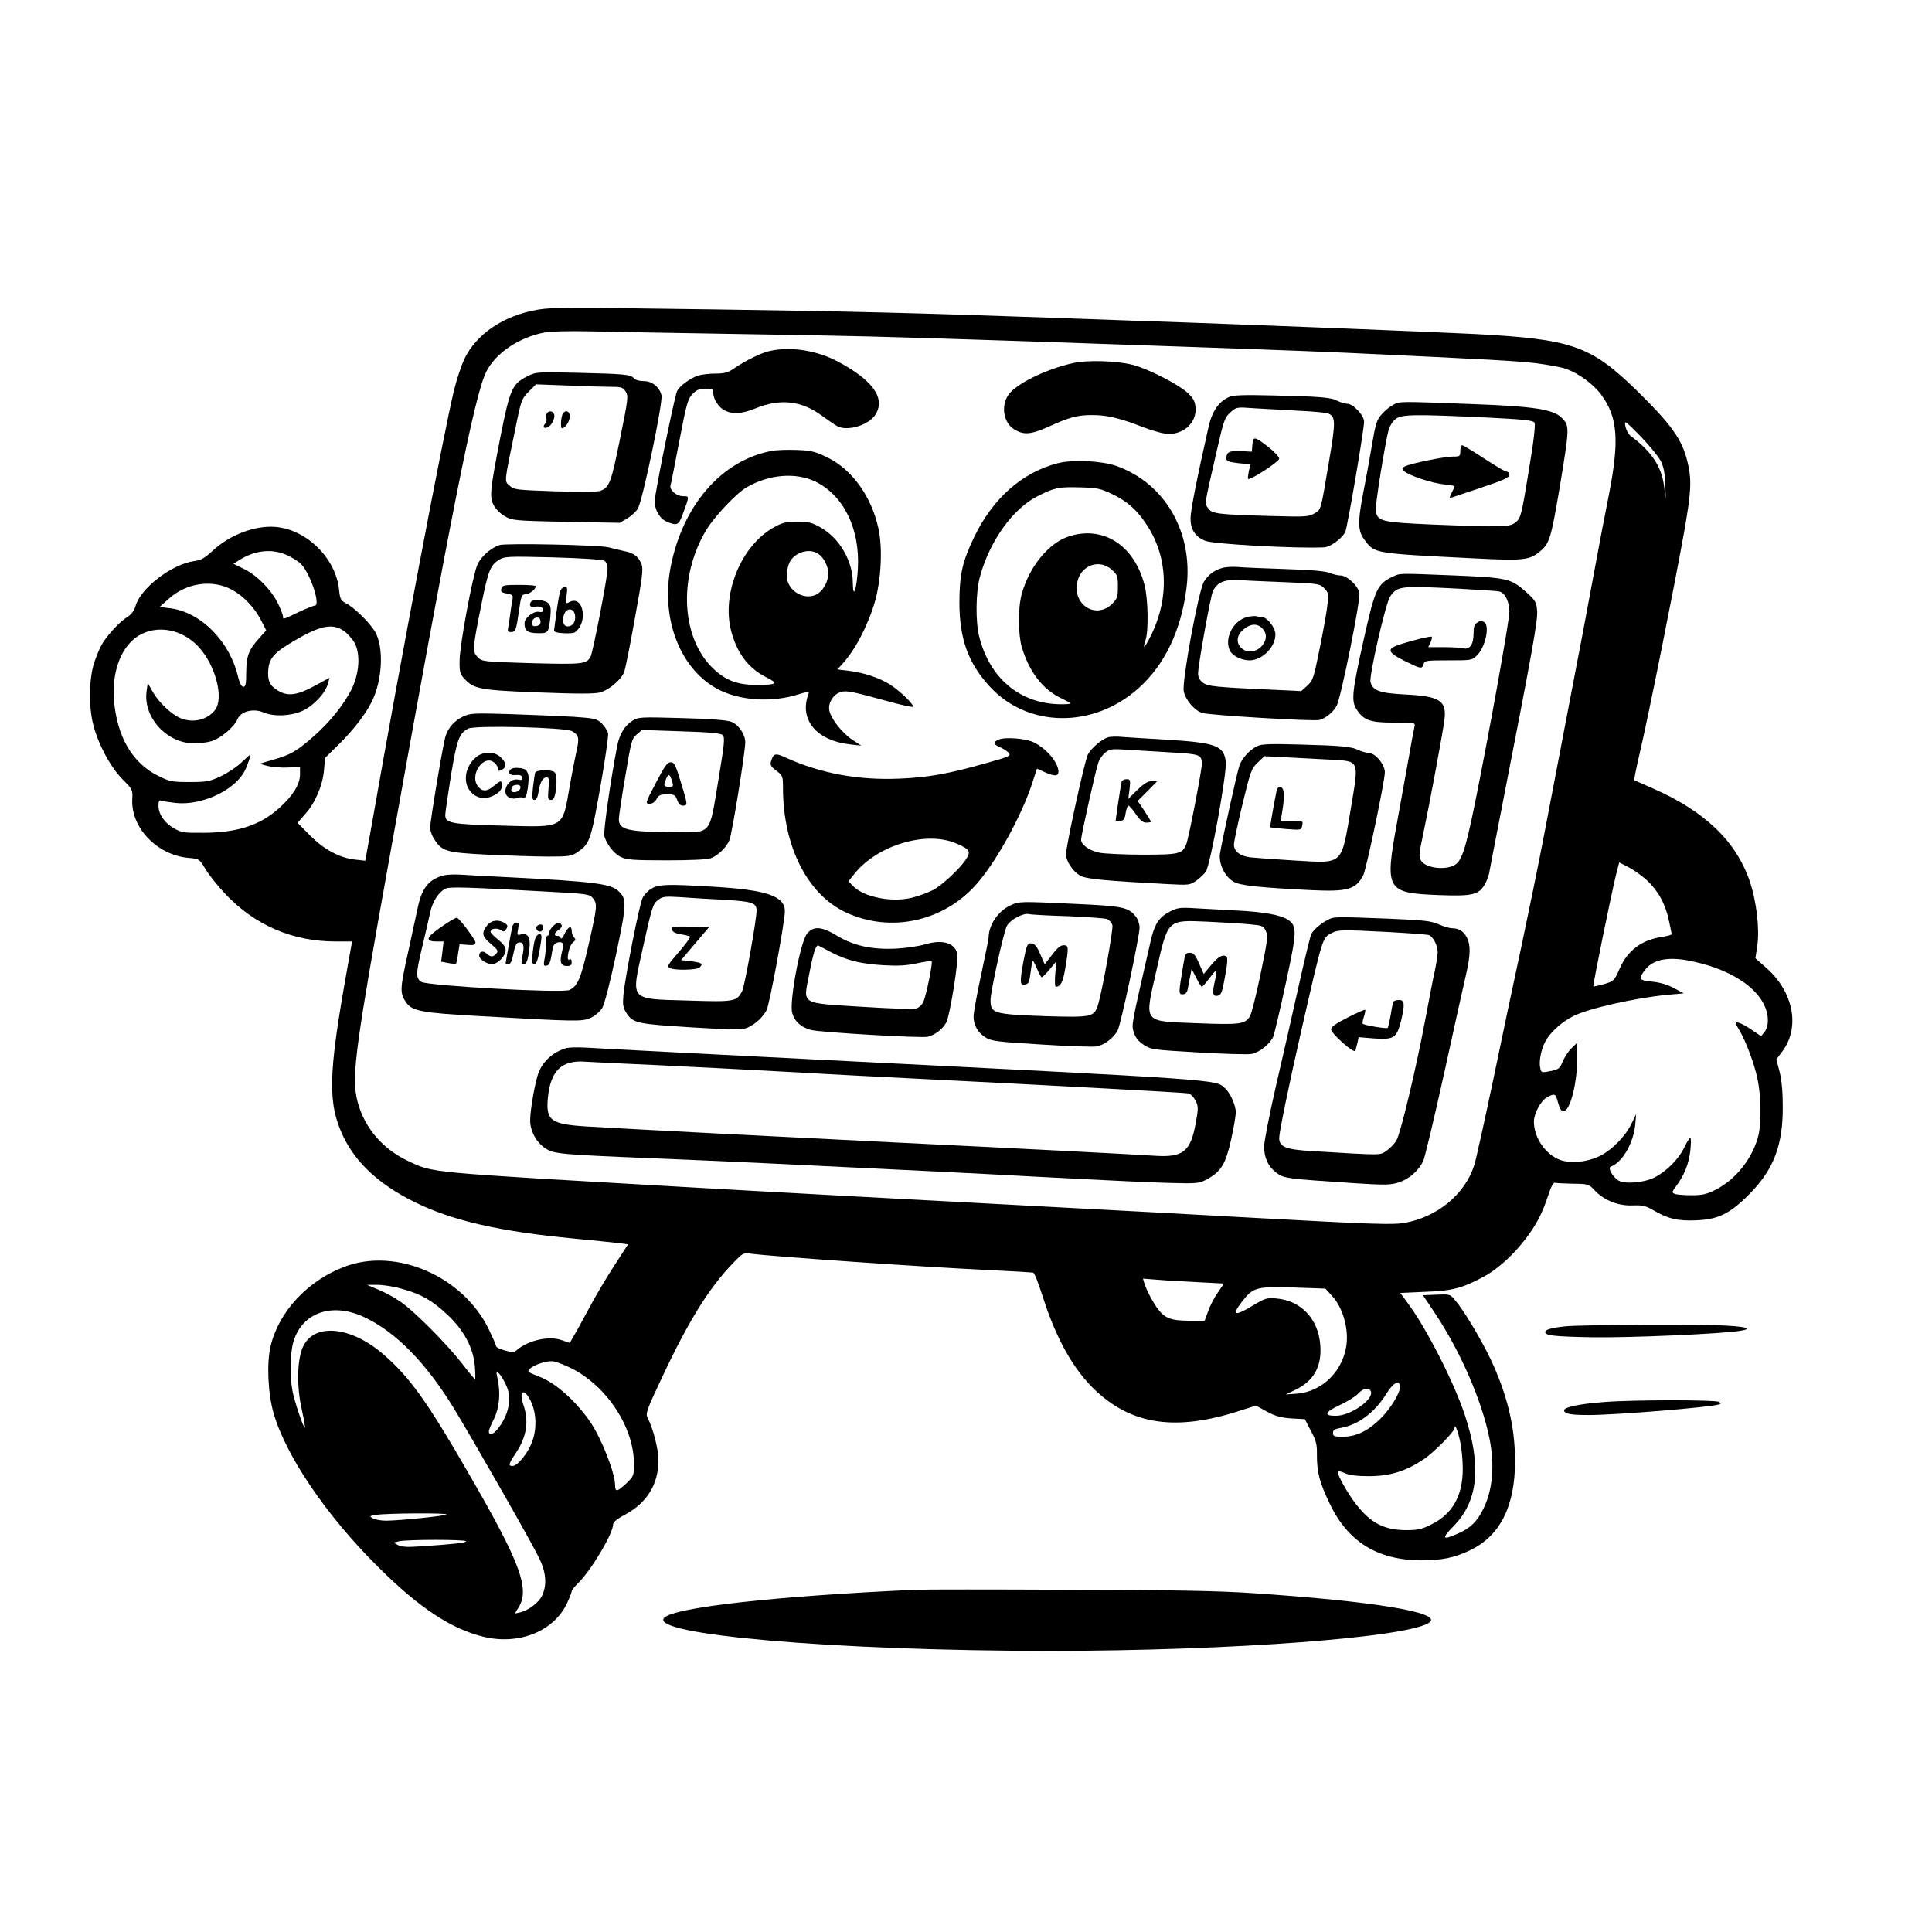<?xml version="1.0" standalone="no"?> 
<!DOCTYPE svg PUBLIC "-//W3C//DTD SVG 20010904//EN"
 "http://www.w3.org/TR/2001/REC-SVG-20010904/DTD/svg10.dtd">
<svg version="1.0" xmlns="http://www.w3.org/2000/svg"
 width="1024pt" height="1024pt" viewBox="0 0 1024 1024"
 preserveAspectRatio="xMidYMid meet">
  <g transform="translate(0,1024) scale(0.1,-0.1)"
     fill="#000000" stroke="none">
    <path d="M2852 8599 c-182 -31 -327 -128 -392 -264 -15 -33 -40 -107 -54 -165
-57 -238 -278 -1402 -437 -2309 l-33 -183 -55 6 c-82 9 -166 55 -240 130 l-64
65 37 42 c55 60 95 152 103 234 l6 68 72 71 c78 77 140 157 174 224 58 113 67
291 19 374 -30 49 -110 128 -155 151 -27 14 -31 23 -36 72 -17 165 -170 317
-334 332 -110 10 -245 -41 -337 -127 -41 -38 -60 -49 -98 -54 -118 -17 -281
-142 -309 -236 -8 -27 -23 -47 -44 -60 -39 -24 -102 -91 -132 -140 -12 -19
-31 -64 -43 -100 -28 -82 -31 -233 -6 -330 26 -104 91 -225 154 -289 54 -54
56 -57 53 -106 -8 -152 131 -297 298 -312 58 -5 58 -6 91 -61 18 -30 65 -89
104 -130 157 -166 356 -252 584 -252 l88 0 -27 -152 c-100 -559 -103 -705 -19
-883 67 -139 190 -253 375 -345 201 -100 451 -157 850 -195 94 -9 196 -19 227
-23 l57 -7 -72 -111 c-40 -61 -101 -164 -136 -230 -35 -65 -72 -133 -83 -150
l-18 -32 -43 15 c-68 24 -178 -1 -238 -53 -14 -12 -24 -13 -63 -2 -25 7 -46
17 -46 22 0 5 -18 46 -39 90 -137 282 -492 436 -765 332 -196 -74 -349 -239
-392 -422 -21 -90 -14 -249 16 -354 65 -226 279 -542 554 -815 219 -218 389
-330 562 -371 187 -44 371 31 440 180 13 28 24 56 24 62 0 5 14 23 31 40 69
65 189 266 189 316 0 10 22 29 61 49 118 63 179 162 179 290 0 56 -28 167 -56
221 -14 26 -10 37 79 226 138 294 249 471 374 599 51 53 54 54 95 48 113 -15
920 -71 1248 -86 129 -6 240 -13 246 -14 7 -2 28 -57 49 -122 73 -231 166
-396 287 -508 193 -178 423 -210 754 -104 l91 29 58 -32 c45 -24 74 -32 129
-36 l72 -4 32 -62 c28 -52 33 -71 32 -129 0 -91 14 -144 67 -255 97 -204 254
-301 485 -302 108 0 175 13 257 52 161 76 241 233 241 474 0 181 -41 351 -129
539 -51 107 -142 259 -188 313 -27 33 -29 33 -99 30 l-72 -3 70 -105 c131
-199 242 -455 282 -652 29 -141 18 -274 -31 -373 -33 -68 -68 -103 -131 -131
-88 -40 -95 -31 -26 39 129 133 147 317 58 587 -57 172 -201 455 -298 587
l-44 60 131 6 c143 5 196 19 307 78 110 58 236 192 300 319 13 25 34 77 46
115 15 46 27 69 36 66 7 -2 50 -4 96 -5 80 -1 83 -2 114 -35 49 -53 125 -83
201 -80 53 2 70 -2 109 -25 79 -46 130 -58 226 -54 118 4 181 35 282 137 131
131 181 262 179 470 0 74 -6 139 -17 181 l-17 65 32 43 c94 125 60 312 -81
438 l-62 55 10 66 c13 90 -4 237 -41 345 -73 211 -240 370 -512 489 -53 23
-97 43 -99 44 -2 2 12 72 32 157 45 192 184 888 231 1152 39 219 42 280 20
374 -29 123 -84 200 -276 388 -240 233 -340 267 -859 294 -222 11 -1026 43
-1500 60 -162 5 -482 17 -710 25 -737 26 -1092 35 -1805 45 -798 11 -870 11
-943 -1z m1043 -129 c669 -11 731 -12 1580 -40 885 -30 1423 -49 1665 -60 753
-35 897 -43 1000 -55 63 -8 135 -21 160 -30 66 -23 145 -81 186 -136 89 -121
98 -243 41 -534 -20 -99 -57 -292 -82 -430 -25 -137 -81 -434 -125 -660 -43
-225 -104 -543 -135 -705 -31 -162 -86 -430 -121 -595 -36 -165 -103 -482
-149 -705 -47 -223 -92 -427 -101 -455 -49 -155 -197 -277 -372 -307 -60 -10
-167 -7 -754 25 -376 21 -809 44 -963 52 -928 49 -1687 90 -2120 115 -1359 78
-1307 73 -1443 137 -144 68 -244 193 -273 341 -23 122 -1 286 172 1247 330
1844 454 2468 515 2592 49 102 179 188 317 212 29 5 131 7 227 5 96 -2 445 -9
775 -14z m4906 -671 c17 -33 23 -65 25 -124 l3 -80 -9 67 c-13 105 -67 186
-178 268 -11 8 -23 31 -27 50 -6 34 -4 33 79 -51 46 -48 94 -106 107 -130z
m-7276 -503 c28 -13 60 -34 72 -47 50 -54 104 -219 71 -219 -7 0 -46 -16 -87
-35 -83 -40 -81 -39 -81 -22 0 6 -11 36 -25 65 -33 71 -112 153 -181 186 l-57
28 32 20 c84 53 176 62 256 24z m-295 -182 c62 -34 120 -95 155 -164 l26 -51
-35 -39 c-58 -64 -70 -96 -71 -182 0 -63 -3 -78 -15 -78 -10 0 -19 18 -28 52
-44 189 -197 343 -359 364 l-57 7 48 43 c94 85 231 105 336 48z m591 -217 c18
-12 44 -40 57 -62 34 -59 27 -166 -16 -251 -42 -82 -118 -176 -200 -247 -90
-79 -123 -98 -212 -123 l-75 -22 44 -12 c24 -6 73 -10 108 -8 l63 3 0 -41 c0
-51 -38 -112 -109 -176 -102 -92 -222 -131 -401 -132 -105 -1 -119 1 -158 24
-51 29 -82 75 -82 120 0 25 4 31 15 26 8 -3 43 -8 78 -12 137 -14 311 67 364
170 15 29 34 86 29 86 -2 0 -22 -19 -46 -41 -24 -23 -73 -56 -109 -73 -60 -28
-75 -31 -166 -31 -93 0 -105 2 -167 33 -136 67 -218 207 -234 401 -10 122 22
237 85 304 94 102 261 91 365 -23 90 -99 134 -273 85 -334 -41 -52 -117 -70
-183 -42 -48 20 -113 82 -146 138 l-27 49 -6 -45 c-19 -138 107 -276 252 -276
29 0 71 5 93 12 47 14 121 76 137 117 18 41 83 58 138 35 53 -23 141 -20 203
7 58 25 121 90 137 142 l10 35 -81 -44 c-92 -50 -142 -56 -193 -24 -44 26 -56
54 -51 112 6 61 32 90 138 152 136 80 201 94 261 53z m6905 -1320 c61 -56 100
-125 119 -214 8 -37 15 -71 15 -74 0 -4 -21 -10 -47 -14 -111 -16 -187 -72
-229 -170 -28 -63 -30 -65 -82 -81 -30 -8 -56 -14 -57 -12 -4 4 96 494 120
590 l17 67 47 -24 c26 -13 69 -43 97 -68z m242 -432 c241 -50 402 -176 402
-314 0 -22 -7 -48 -18 -61 l-18 -22 -53 36 c-47 32 -81 45 -81 32 0 -3 9 -20
20 -38 35 -60 79 -178 95 -256 19 -89 21 -227 6 -295 -28 -121 -118 -237 -228
-293 -48 -24 -70 -29 -128 -29 -38 0 -78 3 -88 7 -17 7 -16 10 6 40 44 59 68
119 76 189 4 38 4 69 0 69 -4 0 -19 -24 -33 -54 -30 -61 -93 -124 -157 -157
-53 -27 -153 -36 -189 -17 -32 18 -61 69 -42 75 61 22 120 125 129 222 l5 56
-26 -53 c-32 -66 -106 -141 -171 -171 -72 -34 -169 -40 -222 -12 -72 36 -123
118 -123 197 0 42 38 113 71 129 40 21 44 20 57 -30 8 -29 17 -45 28 -45 36 0
74 148 74 289 l0 75 -30 -29 c-16 -15 -37 -47 -47 -70 -15 -38 -21 -43 -65
-52 -46 -9 -49 -9 -54 14 -9 33 3 98 26 142 24 47 85 103 148 135 80 41 333
98 506 114 l80 7 -52 28 c-34 18 -73 30 -115 34 -71 6 -76 15 -34 67 43 53
125 67 245 41z m-2617 -1701 l136 -7 -33 -49 c-19 -27 -42 -72 -51 -99 l-18
-49 -83 0 c-94 0 -128 13 -165 62 -27 36 -60 99 -72 137 l-7 24 78 -6 c44 -4
140 -9 215 -13z m-4221 -35 c102 -28 162 -62 242 -138 87 -81 138 -177 145
-275 3 -36 3 -66 1 -66 -3 0 -34 37 -69 83 -81 104 -257 282 -330 330 -30 21
-82 49 -115 62 l-59 25 55 0 c31 0 89 -9 130 -21z m4933 -41 c50 -55 82 -156
75 -242 -12 -146 -127 -264 -267 -273 l-56 -4 50 24 c98 47 141 123 133 236
-10 141 -102 238 -235 249 -48 4 -59 1 -121 -37 -100 -60 -116 -54 -59 20 59
76 77 81 272 75 l170 -6 38 -42z m-5133 -109 c166 -77 327 -241 474 -481 102
-167 416 -717 452 -793 39 -79 44 -145 17 -202 -17 -37 -70 -77 -116 -89 l-28
-6 20 33 c60 98 8 237 -259 699 -224 389 -317 519 -455 639 -170 149 -363 171
-426 49 -34 -64 -38 -211 -10 -337 12 -52 19 -96 17 -98 -6 -7 -56 140 -66
196 -15 79 -12 200 5 259 46 155 205 211 375 131z m1096 -270 c189 -94 334
-313 334 -507 0 -63 -1 -66 -40 -104 -49 -46 -60 -47 -60 -9 0 64 -73 249
-132 335 -80 116 -190 212 -279 243 -27 10 -49 21 -49 24 0 24 92 61 135 53
17 -3 58 -19 91 -35z m-347 -83 c25 -50 26 -98 6 -157 -19 -52 -61 -109 -81
-109 -20 0 -18 16 14 79 29 60 36 136 19 215 -8 35 -7 38 7 27 8 -7 24 -32 35
-55z m4741 -18 c0 -34 -52 -117 -105 -169 -64 -63 -126 -93 -195 -94 -48 0
-55 2 -55 20 0 15 9 21 42 27 91 15 179 81 240 179 38 62 73 80 73 37z m-154
-23 c16 -42 -107 -129 -184 -129 -69 -1 -62 19 20 57 40 19 84 46 97 61 27 29
58 34 67 11z m-4455 -47 c32 -63 36 -150 9 -221 -23 -61 -77 -127 -104 -127
-23 0 -20 12 19 70 56 84 69 166 40 251 -27 76 1 96 36 27z m4929 -223 c7 -33
13 -96 13 -140 0 -142 -54 -239 -165 -294 -51 -26 -73 -31 -133 -31 -118 0
-191 38 -268 138 -43 55 -97 151 -97 171 0 6 17 3 38 -7 26 -11 64 -16 132
-16 109 1 190 26 285 89 57 38 165 148 165 168 1 25 18 -20 30 -78z m-5374
-382 c-7 -8 -244 -32 -319 -33 -27 0 -58 6 -70 12 -21 12 -20 13 18 19 56 9
380 11 371 2z m104 -142 c0 -8 -60 -15 -241 -27 -71 -5 -101 -3 -120 7 l-24
13 30 7 c45 10 355 10 355 0z"/>
<path d="M4077 8379 c-44 -10 -125 -50 -184 -90 -34 -24 -52 -29 -101 -29 -32
0 -74 -5 -93 -11 -43 -15 -95 -53 -110 -81 -13 -24 -119 -545 -119 -584 0 -47
27 -94 64 -109 55 -23 63 -19 84 38 37 100 37 97 3 97 -36 0 -74 33 -67 58 3
9 24 116 47 237 38 198 45 222 70 247 21 22 37 28 68 28 35 0 41 -3 41 -20 0
-34 28 -79 60 -95 42 -22 92 -19 163 10 131 54 245 42 354 -39 33 -24 69 -49
81 -55 54 -29 169 6 203 63 53 86 -16 182 -201 280 -113 60 -253 81 -363 55z"/>
<path d="M5685 8315 c-132 -30 -274 -97 -329 -154 -52 -54 -44 -156 17 -195
51 -33 90 -30 184 12 112 51 152 62 233 62 77 0 146 -16 271 -65 52 -20 109
-35 133 -35 87 0 152 66 142 145 -3 31 -14 48 -45 76 -51 45 -206 124 -286
145 -84 22 -246 27 -320 9z"/>
<path d="M2794 8245 c-79 -40 -91 -66 -141 -317 -56 -289 -60 -323 -35 -368
10 -19 37 -45 59 -57 38 -22 54 -23 324 -29 l284 -5 39 23 c22 13 48 37 57 53
25 42 134 565 125 600 -11 44 -50 75 -94 75 -23 0 -45 6 -52 15 -17 20 -46 23
-296 29 -220 5 -222 5 -270 -19z m433 -55 c66 0 74 -2 89 -25 15 -24 14 -37
-30 -252 -47 -233 -56 -256 -105 -275 -15 -5 -113 -6 -239 -2 -202 7 -216 8
-240 29 -30 26 -31 10 30 305 30 149 33 157 70 194 l39 39 157 -6 c86 -4 190
-7 229 -7z"/>
<path d="M2896 8044 c-3 -9 -3 -20 0 -25 3 -6 0 -17 -7 -25 -14 -17 -8 -27 13
-19 21 8 42 50 35 69 -8 21 -33 21 -41 0z"/>
<path d="M2983 8048 c-10 -18 -14 -78 -4 -78 17 0 41 38 41 63 0 28 -22 37
-37 15z"/>
<path d="M6515 8136 c-54 -23 -91 -76 -109 -157 -62 -274 -96 -445 -96 -487 0
-58 25 -97 77 -118 41 -18 480 -42 630 -35 33 1 94 45 113 81 11 20 100 543
100 585 0 33 -58 95 -89 95 -12 0 -35 7 -51 15 -36 19 -88 23 -340 29 -157 4
-212 2 -235 -8z m365 -73 c74 -3 145 -10 158 -14 42 -16 42 -43 6 -255 -45
-266 -41 -253 -77 -275 -30 -18 -46 -19 -227 -14 -291 8 -317 12 -337 42 -19
28 -22 5 46 303 37 162 42 177 72 204 32 29 33 29 128 22 53 -3 157 -9 231
-13z"/>
<path d="M6638 7884 l-3 -38 -59 3 c-60 3 -76 -5 -76 -40 0 -13 14 -18 64 -24
l64 -6 -9 -37 c-4 -20 -6 -38 -4 -40 10 -10 165 91 165 107 0 9 -24 35 -54 59
-77 60 -84 61 -88 16z"/>
<path d="M7385 8095 c-16 -8 -44 -31 -61 -50 -27 -30 -33 -49 -53 -167 -12
-73 -34 -191 -48 -263 -28 -147 -26 -191 12 -240 52 -69 47 -68 592 -95 236
-12 277 -8 326 30 60 47 66 67 113 343 52 314 53 327 17 367 -46 51 -144 66
-498 79 -372 14 -364 14 -400 -4z m494 -68 c200 -10 246 -15 254 -27 6 -11 -3
-93 -31 -260 -37 -228 -42 -246 -67 -267 -31 -27 -67 -28 -445 -13 -272 12
-292 17 -298 77 -3 30 49 352 68 425 6 20 22 46 37 57 31 25 97 26 482 8z"/>
<path d="M7740 7850 c0 -28 -2 -30 -40 -30 -46 0 -225 -37 -254 -52 -16 -9
-17 -12 -4 -25 23 -22 144 -63 209 -70 33 -3 59 -8 59 -10 0 -2 -7 -18 -16
-35 -12 -24 -13 -30 -3 -26 8 3 80 27 161 54 115 38 148 53 148 67 0 9 -6 17
-14 17 -8 0 -62 32 -120 70 -59 39 -111 70 -116 70 -6 0 -10 -13 -10 -30z"/>
<path d="M4090 7850 c-266 -50 -473 -289 -536 -618 -53 -276 54 -545 257 -648
115 -58 280 -68 418 -25 48 15 61 16 57 6 -53 -139 40 -251 224 -271 l55 -6
-49 32 c-54 37 -111 110 -120 153 -8 38 16 81 52 96 33 14 58 9 255 -45 71
-20 131 -33 135 -30 9 9 -66 83 -121 118 -55 35 -138 63 -221 73 l-58 7 24 26
c69 74 137 204 174 329 34 116 43 286 20 391 -36 169 -139 313 -270 377 -63
31 -84 37 -161 40 -50 2 -110 0 -135 -5z m233 -163 c149 -74 235 -249 224
-459 -6 -112 -26 -170 -27 -76 0 115 -71 236 -170 292 -47 27 -65 31 -125 31
-59 0 -79 -5 -123 -30 -173 -95 -278 -351 -227 -548 31 -119 91 -198 185 -246
69 -34 60 -41 -51 -41 -98 0 -158 22 -223 81 -174 159 -194 484 -45 736 43 73
160 197 216 230 119 69 261 81 366 30z m15 -383 c29 -20 52 -66 52 -104 0 -38
-23 -84 -52 -104 -66 -47 -168 10 -168 93 0 23 7 55 15 71 28 54 106 77 153
44z"/>
<path d="M5607 7785 c-188 -48 -345 -186 -443 -390 -63 -131 -78 -197 -79
-345 0 -196 46 -325 163 -451 201 -217 547 -221 786 -7 140 125 227 308 255
534 36 294 -115 554 -374 645 -79 27 -229 34 -308 14z m284 -162 c82 -38 135
-85 188 -166 110 -169 119 -379 26 -576 -20 -40 -38 -72 -40 -69 -3 3 0 18 6
34 17 44 15 219 -5 294 -55 212 -221 317 -404 256 -106 -36 -209 -163 -247
-306 -20 -74 -19 -213 1 -281 39 -130 111 -224 209 -270 55 -27 57 -29 30 -31
-232 -12 -408 125 -466 362 -19 79 -17 232 4 310 51 191 174 363 306 430 89
45 112 50 221 47 94 -2 112 -6 171 -34z m1 -402 c30 -27 33 -34 33 -90 0 -54
-3 -64 -30 -91 -86 -85 -212 -5 -185 116 20 89 117 123 182 65z"/>
<path d="M2647 7351 c-47 -16 -98 -61 -117 -105 -25 -57 -94 -427 -94 -508 -1
-57 2 -70 24 -94 52 -56 80 -62 393 -74 207 -8 299 -8 328 0 47 13 112 68 127
108 6 15 32 143 57 285 40 218 45 263 35 287 -17 41 -40 59 -91 69 -24 5 -61
14 -83 20 -52 13 -544 23 -579 12z m554 -82 c13 -7 19 -21 19 -44 0 -44 -77
-441 -90 -466 -22 -39 -41 -41 -313 -34 -258 8 -261 8 -285 32 -29 29 -28 43
19 277 36 180 48 209 91 237 32 20 41 21 286 15 141 -4 262 -11 273 -17z"/>
<path d="M2657 7120 c-4 -16 1 -21 30 -26 30 -6 34 -9 29 -33 -3 -14 -8 -46
-11 -71 -3 -25 -8 -57 -11 -72 -5 -23 -2 -28 14 -28 25 0 28 10 43 115 11 77
14 85 34 85 20 0 55 27 55 43 0 4 -40 7 -89 7 -80 0 -89 -2 -94 -20z"/>
<path d="M2972 7113 c-8 -15 -20 -90 -35 -212 -2 -10 12 -15 48 -17 28 -2 55
0 61 4 73 50 47 201 -28 161 -20 -11 -21 -10 -15 35 5 36 4 46 -8 46 -8 0 -18
-8 -23 -17z m76 -136 c4 -33 -13 -57 -39 -57 -23 0 -32 30 -19 64 14 38 54 33
58 -7z"/>
<path d="M2817 7053 c-16 -15 -7 -35 14 -30 26 7 49 -1 49 -18 0 -7 -9 -11
-23 -8 -29 6 -77 -32 -77 -60 0 -40 16 -52 69 -53 57 -1 59 1 68 86 4 45 2 60
-11 73 -17 17 -76 23 -89 10z m48 -109 c0 -12 -8 -20 -22 -22 -17 -3 -23 2
-23 16 0 20 16 33 35 28 6 -2 10 -11 10 -22z"/>
<path d="M6483 7231 c-46 -12 -77 -35 -102 -74 -28 -46 -117 -526 -107 -580 9
-47 57 -103 99 -116 40 -12 588 -45 620 -37 33 8 75 43 92 76 23 45 127 560
120 597 -7 39 -66 93 -101 93 -13 0 -39 6 -58 14 -22 9 -100 16 -237 20 -112
4 -224 8 -249 11 -25 2 -60 0 -77 -4z m336 -77 c168 -7 176 -8 199 -31 23 -23
24 -30 18 -86 -3 -34 -22 -138 -41 -232 -32 -159 -36 -172 -66 -199 l-32 -29
-146 7 c-311 14 -350 18 -376 38 -17 13 -25 30 -25 49 0 42 67 415 79 437 26
49 61 62 151 57 36 -3 143 -7 239 -11z"/>
<path d="M6612 6970 c-77 -18 -126 -116 -92 -181 14 -26 62 -49 102 -49 68 0
138 70 138 138 0 36 -45 92 -73 92 -9 0 -21 2 -29 4 -7 2 -28 0 -46 -4z m78
-60 c63 -63 -44 -165 -110 -105 -30 27 -26 69 11 99 37 31 72 33 99 6z"/>
<path d="M7385 7185 c-85 -39 -97 -66 -155 -326 -63 -281 -69 -332 -41 -377
38 -60 72 -72 200 -72 112 0 113 0 108 -22 -3 -13 -18 -90 -32 -173 -15 -82
-42 -235 -61 -338 -65 -355 -56 -370 219 -381 180 -7 213 1 246 55 11 18 23
51 26 73 4 23 32 167 62 321 165 844 195 1011 190 1059 -4 45 -9 54 -58 98
-81 72 -100 76 -380 88 -300 12 -287 12 -324 -5z m345 -65 c107 -6 205 -12
217 -15 30 -7 53 -54 53 -108 0 -48 -112 -669 -185 -1027 -49 -240 -70 -300
-111 -318 -53 -25 -148 -11 -171 25 -14 22 -13 33 11 146 31 146 103 531 112
603 12 100 -24 124 -206 133 -137 7 -174 20 -186 66 -8 33 81 423 105 455 39
54 52 56 361 40z"/>
<path d="M7828 6939 c-13 -7 -18 -23 -18 -59 0 -56 -21 -85 -54 -76 -12 3 -58
6 -103 6 l-83 0 12 25 c6 14 9 27 7 30 -5 5 -97 -17 -171 -41 -70 -23 -64 -42
27 -87 87 -43 92 -44 100 -17 6 19 15 20 131 20 124 0 126 0 154 28 45 46 68
163 34 176 -19 7 -15 8 -36 -5z"/>
<path d="M2454 6442 c-46 -22 -78 -58 -93 -105 -13 -43 -81 -446 -81 -484 0
-17 10 -45 23 -63 41 -63 63 -69 283 -80 109 -5 253 -10 320 -10 109 0 124 2
154 23 65 44 71 59 121 341 26 145 44 275 42 289 -3 14 -18 37 -33 52 -27 26
-37 28 -152 36 -68 4 -217 10 -333 14 -194 6 -213 5 -251 -13z m577 -77 c37
-20 41 -36 24 -108 -7 -34 -24 -118 -36 -187 -39 -224 -24 -215 -357 -206
-273 7 -302 13 -302 57 0 12 14 105 30 208 32 192 43 223 91 249 34 19 510 7
550 -13z"/>
<path d="M2526 6229 c-63 -50 -76 -141 -27 -190 35 -35 81 -38 129 -9 22 14
32 27 32 45 0 31 -5 31 -42 0 -35 -30 -59 -32 -81 -7 -56 61 30 184 87 126 9
-8 16 -22 16 -30 0 -12 4 -12 20 -4 27 14 25 36 -5 65 -31 32 -91 34 -129 4z"/>
<path d="M2707 6163 c-19 -18 -6 -34 25 -31 24 2 33 -1 36 -13 2 -13 -3 -15
-23 -11 -55 10 -94 -78 -42 -97 12 -5 28 -5 36 -1 8 4 22 5 32 3 15 -4 19 4
26 48 8 60 6 78 -9 97 -11 13 -70 17 -81 5z m51 -100 c-4 -22 -48 -31 -48 -10
0 19 10 27 32 27 13 0 18 -6 16 -17z"/>
<path d="M2837 6145 c-3 -6 -8 -42 -12 -78 -6 -56 -5 -67 8 -67 9 0 17 14 21
41 8 53 23 79 43 79 13 0 15 -9 10 -60 -4 -53 -3 -60 13 -60 12 0 19 11 24 38
9 58 7 99 -6 110 -18 14 -96 12 -101 -3z"/>
<path d="M3352 6420 c-41 -26 -69 -71 -81 -135 -34 -175 -74 -454 -68 -476 11
-42 50 -93 87 -111 30 -15 65 -18 242 -18 122 0 218 4 235 11 38 14 83 57 99
96 14 33 84 466 84 519 0 41 -35 93 -73 108 -21 9 -109 16 -262 20 -220 6
-231 6 -263 -14z m478 -76 c13 -13 10 -42 -23 -242 -49 -294 -32 -274 -238
-273 -245 2 -289 13 -289 70 0 14 15 116 34 225 31 186 34 201 61 223 l27 24
207 -7 c155 -5 210 -10 221 -20z"/>
<path d="M3476 6090 c-56 -107 -57 -110 -33 -110 15 0 28 9 37 25 11 21 21 25
56 25 38 0 43 -3 53 -30 7 -20 17 -30 30 -30 27 0 27 3 -11 126 -27 90 -34
104 -53 104 -18 0 -33 -21 -79 -110z m88 3 c6 -20 4 -23 -18 -23 -29 0 -31 7
-14 45 12 27 19 23 32 -22z"/>
<path d="M5872 6332 c-33 -10 -90 -59 -106 -91 -17 -32 -116 -486 -116 -529 0
-36 36 -91 75 -113 30 -18 139 -28 465 -45 110 -6 117 -5 149 17 19 13 42 35
52 49 24 32 113 527 106 583 -11 86 -53 101 -322 117 -93 5 -195 12 -225 14
-30 3 -65 2 -78 -2z m351 -81 c136 -8 147 -12 147 -60 0 -34 -69 -390 -82
-424 -21 -53 -37 -57 -229 -57 -97 0 -200 5 -230 10 -55 11 -99 42 -99 70 0
20 76 363 91 407 6 18 22 42 37 54 25 20 35 21 132 14 58 -3 163 -10 233 -14z"/>
<path d="M5945 6098 c-2 -7 -10 -57 -18 -110 l-14 -98 23 0 c20 0 25 7 30 40
4 22 10 40 15 40 4 0 22 -20 39 -45 22 -33 38 -45 55 -45 14 0 25 2 25 5 0 3
-16 29 -35 58 l-35 52 52 52 52 53 -29 0 c-21 0 -42 -13 -77 -47 l-48 -47 7
52 c5 49 4 52 -16 52 -12 0 -23 -6 -26 -12z"/>
<path d="M5293 6320 c-31 -13 -29 -25 6 -40 16 -6 37 -20 46 -29 15 -17 8 -20
-112 -54 -202 -58 -315 -78 -468 -84 -218 -9 -415 28 -597 110 -60 28 -68 25
-82 -20 -5 -17 1 -27 29 -48 34 -26 35 -30 35 -94 1 -307 129 -560 331 -656
242 -114 531 -48 706 162 102 122 226 349 281 513 l28 86 40 -18 c53 -24 74
-23 74 2 0 47 -62 121 -130 155 -40 21 -154 30 -187 15z m-226 -550 c73 -31
80 -42 54 -83 -29 -47 -129 -141 -177 -165 -22 -11 -66 -28 -99 -37 -108 -32
-266 -2 -325 60 l-23 24 32 40 c120 151 380 229 538 161z"/>
<path d="M6665 6286 c-38 -17 -80 -62 -95 -101 -12 -32 -94 -404 -104 -471 -7
-52 26 -121 72 -147 35 -21 136 -31 411 -45 194 -9 237 3 277 80 16 32 114
498 114 545 0 42 -52 103 -87 103 -13 0 -37 7 -52 14 -37 19 -88 24 -316 30
-148 4 -197 3 -220 -8z m381 -72 c162 -9 157 2 115 -252 -53 -313 -37 -298
-298 -283 -103 6 -210 14 -237 17 -54 7 -86 32 -86 68 0 13 20 109 45 212 43
178 48 191 82 223 l35 33 114 -6 c63 -3 166 -9 230 -12z"/>
<path d="M6766 6048 c-18 -91 -36 -192 -33 -193 1 -1 39 -5 83 -9 81 -6 82 -6
86 19 5 24 4 25 -55 25 l-59 0 8 48 c14 82 11 126 -8 130 -11 2 -19 -4 -22
-20z"/>
<path d="M2355 5601 c-80 -20 -118 -65 -140 -168 -9 -43 -34 -157 -55 -254
-40 -180 -41 -204 -8 -251 32 -47 81 -56 383 -73 527 -30 550 -30 595 -10 23
10 49 33 61 51 13 21 40 127 74 284 57 271 58 295 13 337 -42 39 -129 50 -573
73 -110 5 -227 12 -260 14 -33 2 -73 1 -90 -3z m529 -86 c228 -12 241 -14 258
-35 25 -30 24 -43 -22 -246 -42 -182 -57 -219 -102 -241 -35 -18 -752 22 -785
43 -30 19 -29 45 6 190 16 66 34 145 41 177 12 59 46 111 84 128 22 9 112 7
520 -16z"/>
<path d="M2365 5345 c-107 -71 -120 -95 -49 -95 l35 0 -6 -54 -7 -53 37 -7
c20 -4 39 -5 42 -3 2 3 8 27 11 54 l8 48 42 -3 c33 -3 42 0 42 13 0 15 -85
128 -99 131 -3 1 -28 -13 -56 -31z"/>
<path d="M2581 5334 c-30 -39 -26 -58 21 -97 36 -30 40 -37 29 -51 -17 -20
-30 -20 -52 0 -19 17 -39 12 -39 -11 0 -19 39 -45 68 -45 30 0 72 43 72 74 0
16 -13 34 -40 56 -22 17 -40 36 -40 41 0 17 32 23 53 10 16 -10 21 -10 28 1
13 20 11 26 -10 38 -34 18 -68 12 -90 -16z"/>
<path d="M2715 5328 c-6 -27 -35 -188 -35 -194 0 -2 7 -4 15 -4 8 0 17 12 20
28 16 76 21 87 40 87 22 0 25 -22 12 -82 -5 -25 -3 -33 7 -33 17 0 24 18 32
84 7 58 -9 83 -46 73 -19 -5 -20 -2 -14 29 5 27 3 34 -10 34 -8 0 -18 -10 -21
-22z"/>
<path d="M2930 5330 c-11 -11 -20 -27 -20 -35 0 -8 -4 -15 -9 -15 -5 0 -9 -19
-8 -42 0 -24 -2 -60 -7 -81 -6 -34 -5 -38 11 -35 14 2 20 17 27 60 6 45 12 57
29 62 32 8 37 -4 25 -51 -13 -53 -6 -73 27 -73 19 0 25 5 25 21 0 13 -4 18
-12 13 -20 -12 -2 76 19 91 14 11 16 16 6 26 -7 7 -13 23 -13 36 0 31 -22 20
-39 -19 -8 -18 -16 -27 -19 -20 -2 7 -10 12 -18 12 -21 0 -17 16 8 32 12 8 18
19 14 26 -10 17 -23 15 -46 -8z"/>
<path d="M2844 5329 c-8 -14 11 -33 25 -25 16 10 13 36 -3 36 -8 0 -18 -5 -22
-11z"/>
<path d="M2842 5277 c-6 -7 -14 -43 -18 -80 -6 -55 -4 -67 8 -67 10 0 18 20
26 64 7 35 12 71 12 80 0 19 -13 21 -28 3z"/>
<path d="M3453 5530 c-18 -10 -39 -32 -47 -49 -17 -32 -93 -420 -102 -516 -4
-49 -2 -66 15 -92 35 -56 55 -60 343 -78 231 -14 270 -14 299 -2 42 18 82 55
102 93 16 30 97 470 97 524 0 80 -94 113 -377 130 -249 15 -292 13 -330 -10z
m384 -59 c151 -9 173 -16 173 -58 0 -49 -63 -399 -76 -425 -29 -57 -39 -59
-289 -51 -311 9 -300 -4 -240 269 51 229 55 243 83 264 22 18 35 20 116 15 50
-4 155 -10 233 -14z"/>
<path d="M3562 5313 c2 -12 17 -20 47 -25 24 -4 46 -10 49 -12 2 -3 -17 -31
-44 -63 -81 -95 -80 -93 -63 -104 21 -13 143 -11 157 3 20 20 14 25 -43 33
l-55 6 75 89 75 88 -101 1 c-91 1 -100 0 -97 -16z"/>
<path d="M5355 5441 c-64 -29 -115 -104 -115 -169 0 -8 -18 -97 -40 -199 -22
-103 -40 -201 -40 -220 0 -47 23 -87 64 -112 30 -19 64 -23 294 -37 143 -9
276 -14 296 -10 40 8 90 46 110 85 17 32 116 498 116 545 0 18 -9 45 -20 58
-38 49 -69 56 -319 67 -299 14 -298 14 -346 -8z m305 -57 c102 -4 195 -11 207
-15 12 -5 25 -19 29 -33 5 -22 -54 -350 -77 -424 -20 -62 -34 -65 -272 -58
-281 10 -297 14 -297 86 0 45 69 358 86 391 17 34 88 72 119 64 11 -3 103 -8
205 -11z"/>
<path d="M5426 5153 c-22 -121 -21 -135 6 -131 20 3 24 11 30 62 4 32 9 61 12
63 2 2 12 -16 22 -41 11 -25 22 -46 26 -46 3 0 22 19 42 43 l35 42 -6 -67 c-3
-38 -2 -68 3 -68 26 1 38 25 50 97 19 114 18 123 -9 123 -16 0 -35 -16 -61
-51 l-39 -50 -21 48 c-22 52 -32 63 -57 63 -13 0 -20 -19 -33 -87z"/>
<path d="M6200 5408 c-58 -30 -81 -66 -102 -159 -104 -453 -101 -439 -89 -480
9 -28 23 -47 52 -66 39 -26 48 -27 289 -41 136 -8 264 -12 284 -8 42 8 99 54
115 93 6 16 36 142 66 282 60 277 61 303 10 337 -38 25 -131 41 -270 48 -71 4
-170 9 -220 12 -81 5 -95 3 -135 -18z m423 -67 c67 -6 73 -8 86 -35 12 -26 10
-48 -28 -230 -23 -110 -48 -211 -57 -224 -27 -41 -54 -44 -283 -35 -287 11
-276 -3 -212 278 62 274 57 269 269 260 84 -4 186 -10 225 -14z"/>
<path d="M6272 5128 c-26 -154 -26 -158 -3 -158 13 0 22 8 25 23 2 12 9 42 13
67 l9 45 24 -47 c13 -27 27 -48 30 -48 4 0 21 20 40 45 18 25 35 43 37 41 2
-2 -1 -23 -6 -47 -17 -72 -14 -91 11 -87 20 3 25 14 41 102 14 77 15 101 6
107 -20 12 -44 -3 -83 -50 l-36 -43 -25 56 c-20 46 -29 56 -49 56 -22 0 -25
-6 -34 -62z"/>
<path d="M7035 5363 c-35 -18 -73 -51 -85 -74 -5 -9 -36 -137 -69 -285 -33
-148 -87 -387 -121 -532 -33 -145 -60 -284 -60 -308 0 -61 21 -106 64 -139 41
-31 51 -32 411 -56 173 -11 196 -10 241 5 53 17 101 60 127 111 8 17 59 229
112 470 53 242 105 477 116 523 23 100 24 153 4 192 -17 34 -43 50 -78 50 -13
0 -46 9 -72 21 -41 18 -77 22 -269 30 -288 11 -286 11 -321 -8z m325 -63 c107
-6 203 -13 213 -16 22 -7 47 -55 47 -91 0 -15 -7 -59 -15 -98 -9 -38 -31 -155
-51 -260 -46 -247 -130 -602 -153 -640 -9 -16 -33 -41 -52 -54 -37 -25 -12
-25 -395 -2 -139 8 -174 22 -174 70 0 29 53 288 115 559 119 520 113 499 164
527 32 17 53 18 301 5z"/>
<path d="M7386 4932 c-3 -5 -10 -37 -15 -72 -6 -34 -13 -65 -16 -68 -6 -6
-124 14 -132 22 -3 3 0 19 6 37 6 18 9 34 7 37 -3 2 -44 -16 -93 -41 -60 -30
-88 -50 -88 -62 0 -23 123 -132 129 -114 2 8 7 27 11 43 l6 29 83 -7 c103 -7
118 2 141 90 22 91 20 114 -9 114 -14 0 -27 -4 -30 -8z"/>
<path d="M4278 5292 c-36 -43 -96 -365 -79 -421 13 -46 48 -77 100 -90 51 -13
586 -44 618 -36 39 9 81 42 99 77 19 37 66 331 58 363 -14 58 -79 77 -170 50
-33 -10 -102 -20 -155 -23 -127 -6 -224 15 -312 68 -82 50 -125 53 -159 12z
m129 -100 c83 -43 157 -61 278 -68 72 -4 120 -2 174 10 41 9 77 14 79 11 7 -7
-30 -188 -45 -217 -7 -15 -25 -31 -40 -34 -14 -4 -144 1 -287 10 -329 21 -309
9 -277 173 22 116 36 157 49 151 4 -2 35 -18 69 -36z"/>
<path d="M2965 4671 c-49 -22 -89 -64 -109 -112 -18 -43 -46 -199 -46 -257 0
-57 32 -116 80 -148 45 -30 73 -33 590 -54 146 -6 402 -17 570 -25 813 -39
1158 -56 1410 -70 438 -23 687 -35 796 -36 90 -2 106 1 144 22 73 41 96 80
125 208 14 63 25 128 25 145 0 38 -30 105 -58 129 -51 46 8 42 -2182 152 -498
25 -979 50 -1070 55 -218 13 -228 13 -275 -9z m510 -76 c182 -9 488 -24 680
-35 193 -11 490 -27 660 -35 767 -38 1462 -76 1483 -80 13 -3 29 -20 39 -39
15 -32 15 -41 0 -122 -27 -147 -67 -179 -212 -170 -125 8 -761 41 -1385 71
-531 26 -1352 68 -1623 84 -199 12 -225 31 -213 154 14 142 73 199 196 190 25
-2 194 -10 375 -18z"/>
<path d="M8295 3210 c-73 -8 -105 -17 -105 -30 0 -19 47 -24 250 -28 193 -3
692 18 788 35 58 10 34 20 -65 26 -127 9 -777 6 -868 -3z"/>
<path d="M8502 2809 c-131 -10 -212 -27 -212 -44 0 -18 33 -25 130 -25 145 0
644 41 690 56 13 4 13 6 0 14 -18 11 -460 11 -608 -1z"/>
<path d="M4855 1814 c-739 -33 -1278 -93 -1334 -148 -90 -90 912 -176 2044
-176 967 0 1914 72 2013 152 63 52 -297 111 -938 154 -173 12 -428 17 -970 18
-404 2 -771 2 -815 0z"/>
  </g>
</svg>



